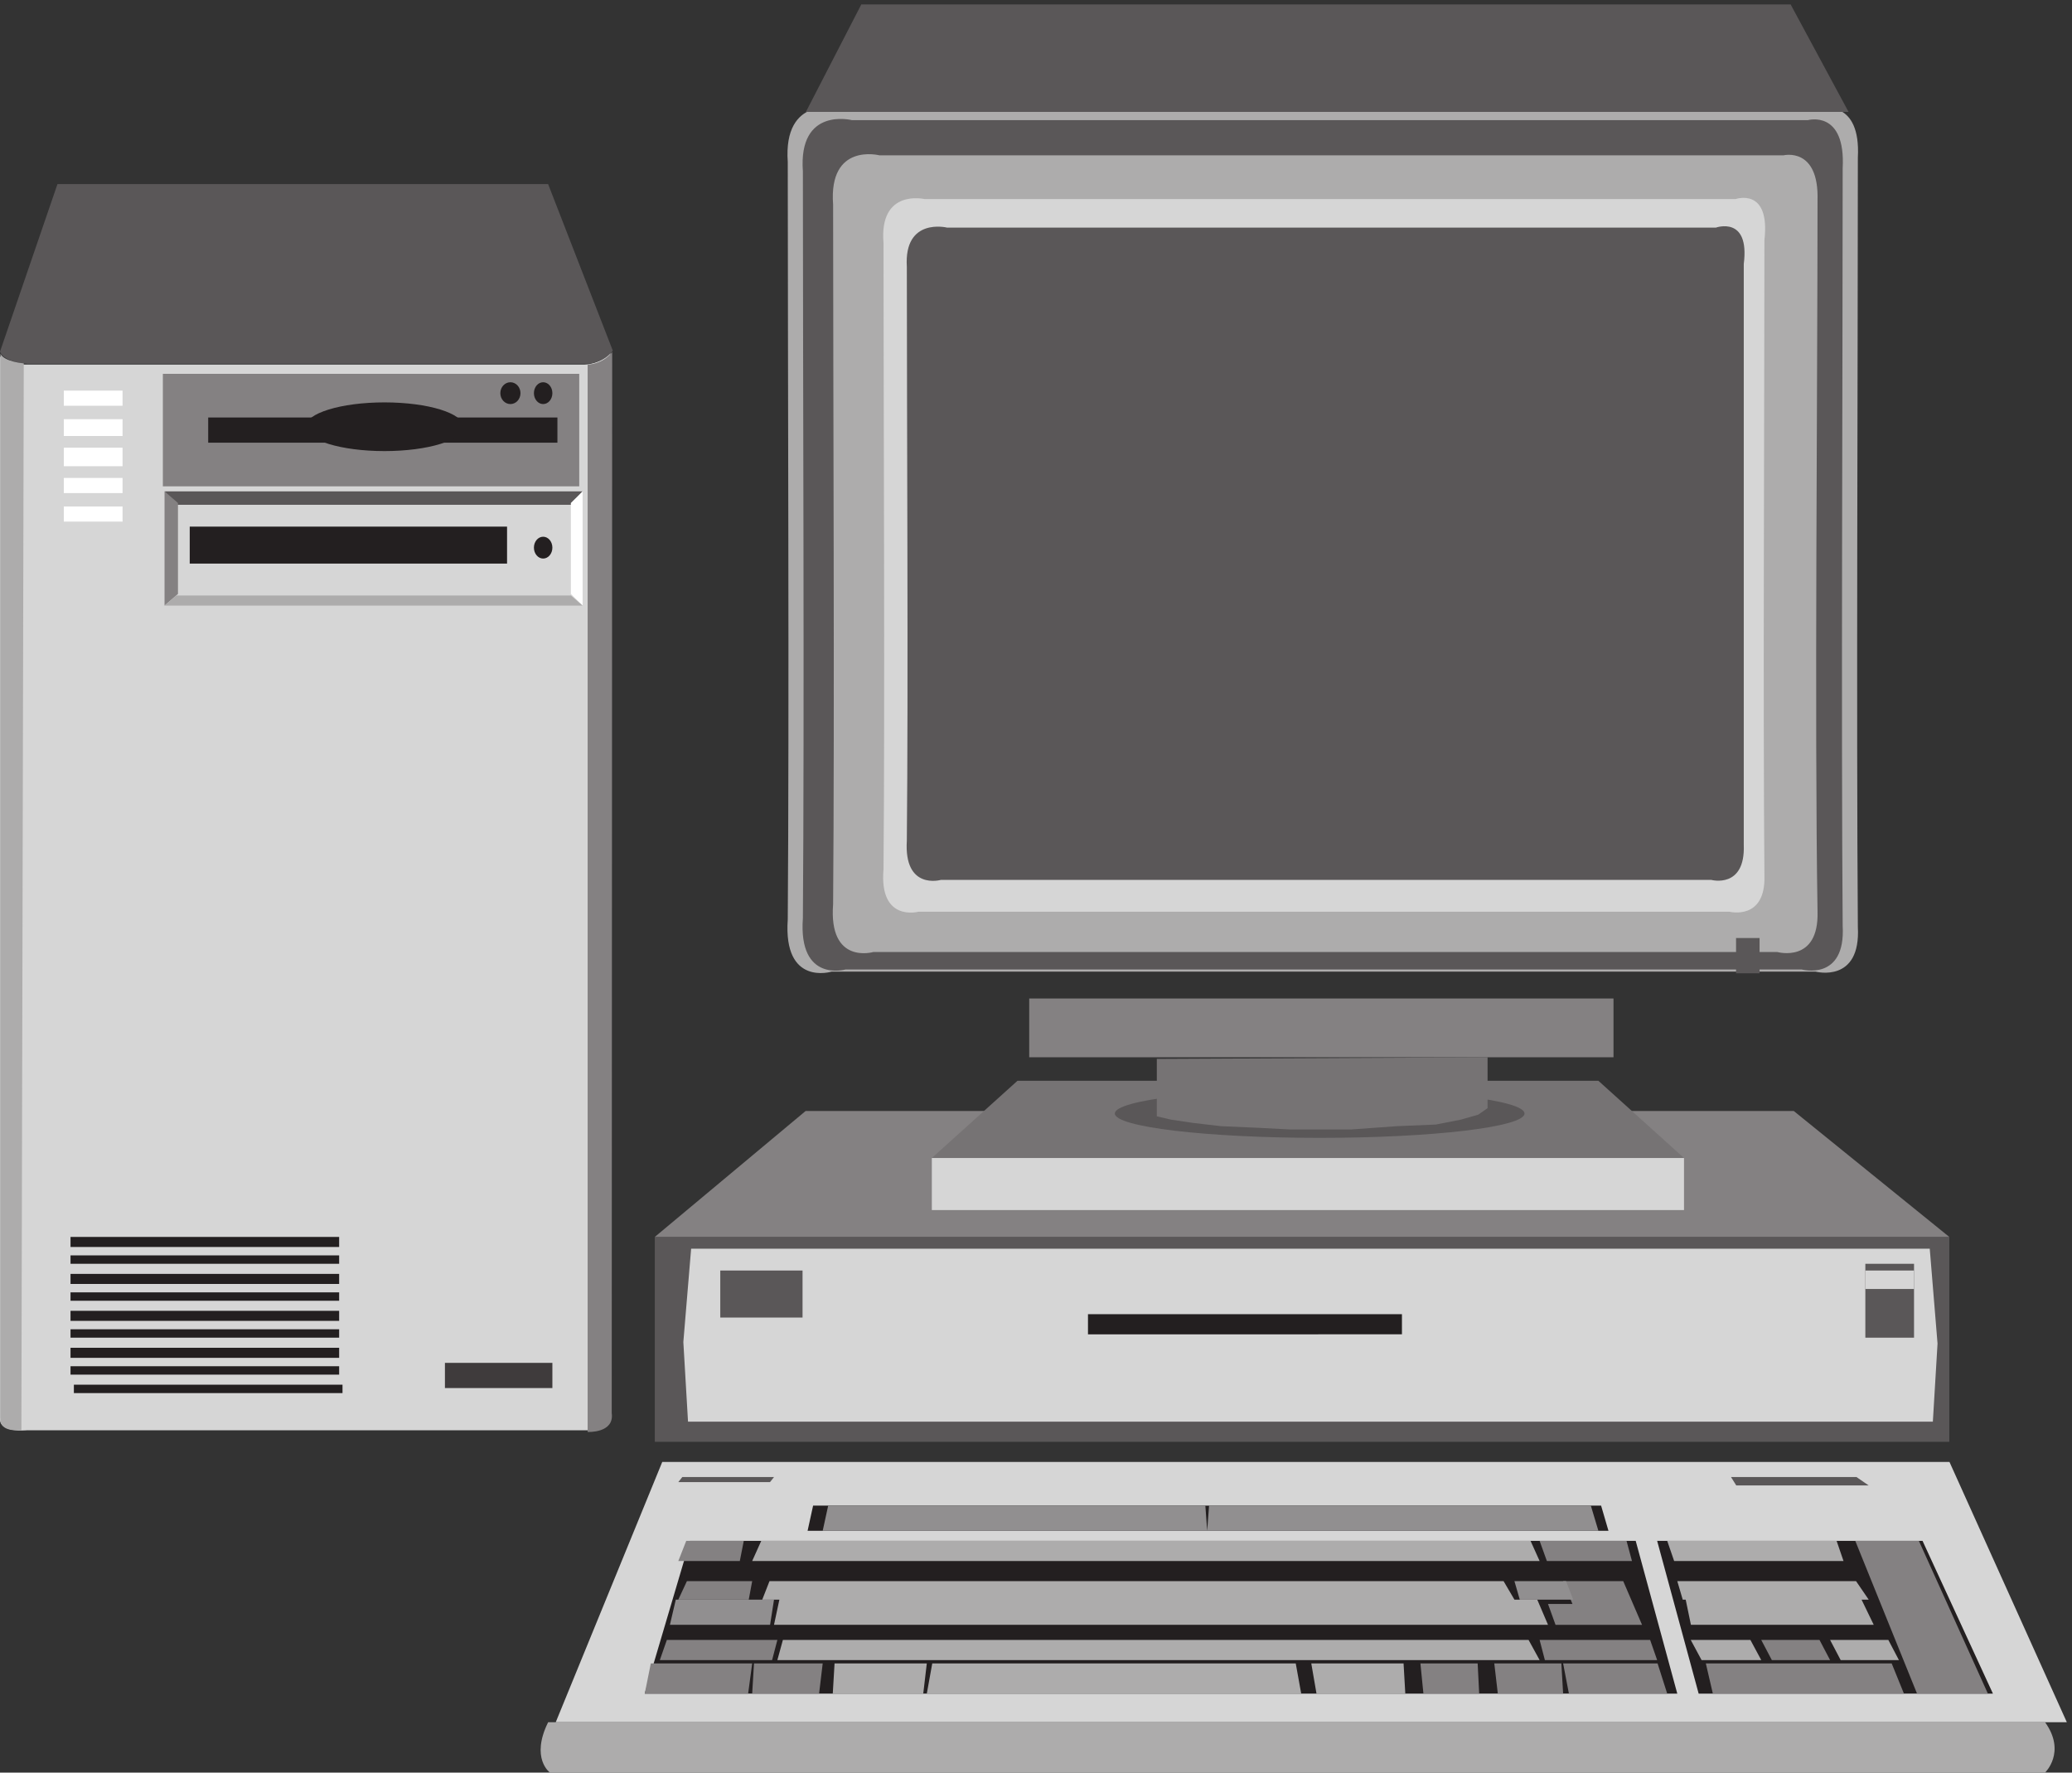 <svg xmlns="http://www.w3.org/2000/svg" xml:space="preserve" width="246.2" height="210.6"><rect width="100%" height="100%" fill="#333333" stroke="none"/><path d="M591.66 277 496.5 44.5h1350L1741.66 277h-1150" style="fill:#d6d6d6;fill-opacity:1;fill-rule:evenodd;stroke:none" transform="matrix(.133 0 0 -.133 0 210.533)"/><path d="M1780.5 70h-262.9l-37.1 136.5h237.1L1780.5 70m-319.16 136.5L1498.5 70H576l40.391 136.5h844.949" style="fill:#231f20;fill-opacity:1;fill-rule:evenodd;stroke:none" transform="matrix(.133 0 0 -.133 0 210.533)"/><path d="M489.711 44.5c-15.981-32.344 1.598-45 1.598-45H1827.06s19.17 18.281 0 45H489.711" style="fill:#adacac;fill-opacity:1;fill-rule:evenodd;stroke:none" transform="matrix(.133 0 0 -.133 0 210.533)"/><path d="m721.5 215.5 4.934 22.5h703.986l6.58-22.5H721.5" style="fill:#231f20;fill-opacity:1;fill-rule:evenodd;stroke:none" transform="matrix(.133 0 0 -.133 0 210.533)"/><path d="M609.563 263.5 606 259h81.938l3.562 4.5h-81.937m936.937 0 4.67-7.5h118.33l-10.9 7.5h-112.1" style="fill:#5a5758;fill-opacity:1;fill-rule:evenodd;stroke:none" transform="matrix(.133 0 0 -.133 0 210.533)"/><path d="M832.871 97 828 70h334.5l-4.87 27H832.871m-87.285 0L744 70h80.832L828 97h-82.414m508.364 0 1.55-27h-79.33l-4.67 27h82.45" style="fill:#adacac;fill-opacity:1;fill-rule:evenodd;stroke:none" transform="matrix(.133 0 0 -.133 0 210.533)"/><path d="M673.617 97 672 70h59.77L735 97h-61.383m646.533 0 1.35-27h-49.81L1269 97h51.15m74.77 0 1.58-27h-58.35L1335 97h59.92m85.97 0 8.61-27h-87.83l-5.17 27h84.39m-899.456 0L576 70h92.379L672 97h-90.566m14.336 21-6.27-18h100.301l4.699 18h-98.73" style="fill:#848182;fill-opacity:1;fill-rule:evenodd;stroke:none" transform="matrix(.133 0 0 -.133 0 210.533)"/><path d="m603.766 154-5.266-22.5h89.492L691.5 154h-87.734" style="fill:#918f90;fill-opacity:1;fill-rule:evenodd;stroke:none" transform="matrix(.133 0 0 -.133 0 210.533)"/><path d="M613.676 170.5 606 154h62.93l3.07 16.5h-58.324m-.586 36-7.09-18h54.953l3.547 18h-51.41m861.14-88.5 6.27-18h-100.3l-4.7 18h98.73m-7.23 13.5h-77.28l-6.72 18.613h21.84l-8.4 20.387h53.76l16.8-39m-13.85 75 4.85-18h-76.03l-6.47 18h77.65" style="fill:#848182;fill-opacity:1;fill-rule:evenodd;stroke:none" transform="matrix(.133 0 0 -.133 0 210.533)"/><path d="m1399.14 170.5 6.36-16.5h-47.73l-4.77 16.5h46.14" style="fill:#918f90;fill-opacity:1;fill-rule:evenodd;stroke:none" transform="matrix(.133 0 0 -.133 0 210.533)"/><path d="m699.434 118-4.934-18h681l-9.87 18H699.434m-3.133 36-4.801-22.5H1383l-9.61 22.5H696.301m-8.84 16.5L681 154h672l-9.69 16.5H687.461m-7.356 36-8.105-18h703.5l-8.11 18H680.105" style="fill:#adacac;fill-opacity:1;fill-rule:evenodd;stroke:none" transform="matrix(.133 0 0 -.133 0 210.533)"/><path d="m735 215.5 4.906 22.5h336.954l1.64-22.5H735m343.5 0 1.69 22.5h341.06l6.75-22.5h-349.5" style="fill:#918f90;fill-opacity:1;fill-rule:evenodd;stroke:none" transform="matrix(.133 0 0 -.133 0 210.533)"/><path d="M1690.04 97 1701 70h-170.73L1524 97h166.04m-64.5 21 9.46-18h-52.04l-9.46 18h52.04" style="fill:#848182;fill-opacity:1;fill-rule:evenodd;stroke:none" transform="matrix(.133 0 0 -.133 0 210.533)"/><path d="m1687.04 118 9.46-18h-52.04l-9.46 18h52.04m-123.23 0 9.69-18h-53.31l-9.69 18h53.31" style="fill:#adacac;fill-opacity:1;fill-rule:evenodd;stroke:none" transform="matrix(.133 0 0 -.133 0 210.533)"/><path d="M1714.32 206.5 1776 70h-63.31l-55.19 136.5h56.82" style="fill:#848182;fill-opacity:1;fill-rule:evenodd;stroke:none" transform="matrix(.133 0 0 -.133 0 210.533)"/><path d="m1658.21 170.5 11.29-16.5h-166.16l-4.84 16.5h159.71m4.9-16.5 10.89-22.5h-163.33L1506 154h157.11m-22.29 52.5 6.18-18h-151.32l-6.18 18h151.32" style="fill:#adacac;fill-opacity:1;fill-rule:evenodd;stroke:none" transform="matrix(.133 0 0 -.133 0 210.533)"/><path d="M585 478h1156.5V295H585v183" style="fill:#5a5758;fill-opacity:1;fill-rule:evenodd;stroke:none" transform="matrix(.133 0 0 -.133 0 210.533)"/><path d="m585 478 134.738 112.5h882.812L1741.5 478H585" style="fill:#848182;fill-opacity:1;fill-rule:evenodd;stroke:none" transform="matrix(.133 0 0 -.133 0 210.533)"/><path d="M1504.5 376h27v-13.5h-27V376m-507 78h13.5v-6h-13.5v6m289.5-91.5h10.5V331H1287v31.5m10.5 0h9V331h-9v31.5m9 0h22.5V331h-22.5v31.5m22.5 0h15V331h-15v31.5m15 0h10.5V331H1344v31.5m10.5 0h9V331h-9v31.5m9 0h15V331h-15v31.5m18 0h21V331h-21v31.5m21 0h13.5V331h-13.5v31.5m13.5 0h16.5V331H1416v31.5m16.5 0h9V331h-9v31.5m9 0h15V331h-15v31.5m15 0h10.5V331h-10.5v31.5m10.5 0h13.5V331H1467v31.5" style="fill:#231f20;fill-opacity:1;fill-rule:evenodd;stroke:none" transform="matrix(.133 0 0 -.133 0 210.533)"/><path d="M617.461 467.5H1724.04l6.96-84.77-4.18-69.73H614.676l-4.176 71.098 6.961 83.402" style="fill:#d6d6d6;fill-opacity:1;fill-rule:evenodd;stroke:none" transform="matrix(.133 0 0 -.133 0 210.533)"/><path d="M1666.5 454h43.5v-66h-43.5v66" style="fill:#5a5758;fill-opacity:1;fill-rule:evenodd;stroke:none" transform="matrix(.133 0 0 -.133 0 210.533)"/><path d="M1666.5 448h43.5v-16.5h-43.5V448" style="fill:#d6d6d6;fill-opacity:1;fill-rule:evenodd;stroke:none" transform="matrix(.133 0 0 -.133 0 210.533)"/><path d="M972 409h280.5v-18H972v18" style="fill:#231f20;fill-opacity:1;fill-rule:evenodd;stroke:none" transform="matrix(.133 0 0 -.133 0 210.533)"/><path d="m832.5 548.5 76.523 69h518.957l76.52-69h-672" style="fill:#767374;fill-opacity:1;fill-rule:evenodd;stroke:none" transform="matrix(.133 0 0 -.133 0 210.533)"/><path d="M1362 588.25c0-12.012-81.93-21.75-183-21.75s-183 9.738-183 21.75S1077.93 610 1179 610s183-9.738 183-21.75" style="fill:#5a5758;fill-opacity:1;fill-rule:evenodd;stroke:none" transform="matrix(.133 0 0 -.133 0 210.533)"/><path d="M1329 634.102v-41.043l-8.4-5.868-15.41-4.394-22.4-4.399-35.02-1.464-40.61-2.934h-54.62l-28.01 1.465-33.61 1.469-25.21 2.929-19.6 2.934-12.61 2.93v51.308L1329 638.5v-4.398" style="fill:#767374;fill-opacity:1;fill-rule:evenodd;stroke:none" transform="matrix(.133 0 0 -.133 0 210.533)"/><path d="M919.5 691h522v-52.5h-522V691" style="fill:#848182;fill-opacity:1;fill-rule:evenodd;stroke:none" transform="matrix(.133 0 0 -.133 0 210.533)"/><path d="M748.445 1486.17s-48.847 11.99-44.66-47.95c0-179.81 1.395-494.15 0-676.622-4.187-59.938 39.078-46.621 39.078-46.621h879.267s40.47-10.653 37.68 39.961c-1.4 183.804 0 504.802 0 687.282 2.79 51.94-32.1 43.95-32.1 43.95H748.445" style="fill:#adacac;fill-opacity:1;fill-rule:evenodd;stroke:none" transform="matrix(.133 0 0 -.133 0 210.533)"/><path d="M760.996 1475.65s-47.926 12.13-43.699-45.82c0-177.89 1.41-486.51 0-667.096-4.227-57.953 38.062-45.824 38.062-45.824H1609.6s39.47-10.777 36.65 39.086c-1.41 181.934 0 497.294 0 676.534 2.82 52.56-31.01 43.12-31.01 43.12H760.996" style="fill:#5a5758;fill-opacity:1;fill-rule:evenodd;stroke:none" transform="matrix(.133 0 0 -.133 0 210.533)"/><path d="M785.656 1444.21s-45.492 11.64-41.355-44c0-165.64 1.379-456.788 0-625.011-4.137-54.347 35.84-42.699 35.84-42.699h807.809s37.21-10.355 35.84 36.23c-2.76 170.809 0 467.14 0 635.36 1.37 47.88-30.33 40.12-30.33 40.12H785.656" style="fill:#adacac;fill-opacity:1;fill-rule:evenodd;stroke:none" transform="matrix(.133 0 0 -.133 0 210.533)"/><path d="M825.902 1405.14s-40.64 9.5-36.574-39.36c0-147.96 1.352-408.592 0-559.268-4.066-47.512 31.152-38.008 31.152-38.008h724.71s32.51-8.145 31.15 32.578c-1.35 152.031 0 418.088 0 567.408 5.42 47.51-25.73 36.65-25.73 36.65H825.902" style="fill:#d6d6d6;fill-opacity:1;fill-rule:evenodd;stroke:none" transform="matrix(.133 0 0 -.133 0 210.533)"/><path d="M846.031 1379.65s-38.629 9.46-35.867-35.15c0-136.56 1.379-374.512 0-512.418-2.762-44.617 30.352-35.152 30.352-35.152h688.394s30.36-8.114 28.98 31.093V1347.2c5.51 43.26-24.84 32.45-24.84 32.45H846.031M1551 745h21v-31.5h-21V745" style="fill:#5a5758;fill-opacity:1;fill-rule:evenodd;stroke:none" transform="matrix(.133 0 0 -.133 0 210.533)"/><path d="M832.5 548.5h672V502h-672v46.5" style="fill:#d6d6d6;fill-opacity:1;fill-rule:evenodd;stroke:none" transform="matrix(.133 0 0 -.133 0 210.533)"/><path d="M643.5 448H717v-42h-73.5v42M720 1483l49.5 96h830.25l51.75-96H720" style="fill:#5a5758;fill-opacity:1;fill-rule:evenodd;stroke:none" transform="matrix(.133 0 0 -.133 0 210.533)"/><path d="M22.465 1257.3s-18.64 0-22.371 7.47V316.5c-1.864-14 24.234-11.199 24.234-11.199H524.86s22.371 0 18.645 14.933l1.863 948.266c-8.39-11.2-23.301-11.2-23.301-11.2H22.465" style="fill:#d6d6d6;fill-opacity:1;fill-rule:evenodd;stroke:none" transform="matrix(.133 0 0 -.133 0 210.533)"/><path d="M525 1257.29V303.793s24-1.293 21.516 16.812l.414 947.895c-8.688-11.21-21.93-11.21-21.93-11.21" style="fill:#848182;fill-opacity:1;fill-rule:evenodd;stroke:none" transform="matrix(.133 0 0 -.133 0 210.533)"/><path d="M24.594 1258s-20.711.86-24.594 10.82l51.34 149.68h438.348l57.812-148.82c-8.629-11.68-23.297-11.68-23.297-11.68H24.593" style="fill:#5a5758;fill-opacity:1;fill-rule:evenodd;stroke:none" transform="matrix(.133 0 0 -.133 0 210.533)"/><path d="M397.5 365.5h96V343h-96v22.5" style="fill:#3f3b3c;fill-opacity:1;fill-rule:evenodd;stroke:none" transform="matrix(.133 0 0 -.133 0 210.533)"/><path d="M163.5 1177H198v-22.5h-34.5v22.5" style="fill:#231f20;fill-opacity:1;fill-rule:evenodd;stroke:none" transform="matrix(.133 0 0 -.133 0 210.533)"/><path d="M163.5 1177H198v-22.5h-34.5z" style="fill:none;stroke:#231f20;stroke-width:7.5;stroke-linecap:butt;stroke-linejoin:miter;stroke-miterlimit:10;stroke-dasharray:none;stroke-opacity:1" transform="matrix(.133 0 0 -.133 0 210.533)"/><path d="M166.5 1177h27v-22.5h-27v22.5" style="fill:#b2b1b1;fill-opacity:1;fill-rule:evenodd;stroke:none" transform="matrix(.133 0 0 -.133 0 210.533)"/><path d="M166.5 1177h27v-22.5h-27z" style="fill:none;stroke:#231f20;stroke-width:7.5;stroke-linecap:butt;stroke-linejoin:miter;stroke-miterlimit:10;stroke-dasharray:none;stroke-opacity:1" transform="matrix(.133 0 0 -.133 0 210.533)"/><path d="M145.5 1249v-100.5h372V1249h-372" style="fill:#848182;fill-opacity:1;fill-rule:evenodd;stroke:none" transform="matrix(.133 0 0 -.133 0 210.533)"/><path d="m21.227 1258.38-2.122-952.864S-1.273 302.5.425 316.715V1267c3.395-7.32 20.802-8.62 20.802-8.62" style="fill:#adacac;fill-opacity:1;fill-rule:evenodd;stroke:none" transform="matrix(.133 0 0 -.133 0 210.533)"/><path d="M57 1234h52.5v-13.5H57v13.5" style="fill:#fff;fill-opacity:1;fill-rule:evenodd;stroke:none" transform="matrix(.133 0 0 -.133 0 210.533)"/><path d="M159 1132h351v-81H159v81" style="fill:#d6d6d6;fill-opacity:1;fill-rule:evenodd;stroke:none" transform="matrix(.133 0 0 -.133 0 210.533)"/><path d="M147 1144h373.5l-10.375-12h-352.75L147 1144" style="fill:#5a5758;fill-opacity:1;fill-rule:evenodd;stroke:none" transform="matrix(.133 0 0 -.133 0 210.533)"/><path d="m147 1144 12-10.37v-81.26L147 1042v102" style="fill:#848182;fill-opacity:1;fill-rule:evenodd;stroke:none" transform="matrix(.133 0 0 -.133 0 210.533)"/><path d="m510 1133.63 10.5 10.37v-102l-10.5 10.37v81.26" style="fill:#fff;fill-opacity:1;fill-rule:evenodd;stroke:none" transform="matrix(.133 0 0 -.133 0 210.533)"/><path d="M157.375 1051h352.75l10.375-9H147l10.375 9" style="fill:#adacac;fill-opacity:1;fill-rule:evenodd;stroke:none" transform="matrix(.133 0 0 -.133 0 210.533)"/><path d="M169.5 1112.5H453v-33H169.5v33m324-18.75c0-5.39-3.695-9.75-8.25-9.75s-8.25 4.36-8.25 9.75 3.695 9.75 8.25 9.75 8.25-4.36 8.25-9.75M186 1210h312v-22.5H186v22.5" style="fill:#231f20;fill-opacity:1;fill-rule:evenodd;stroke:none" transform="matrix(.133 0 0 -.133 0 210.533)"/><path d="M414 1201.75c0-12.01-31.562-21.75-70.5-21.75-38.937 0-70.5 9.74-70.5 21.75s31.563 21.75 70.5 21.75c38.938 0 70.5-9.74 70.5-21.75m79.5 30c0-5.39-3.695-9.75-8.25-9.75s-8.25 4.36-8.25 9.75 3.695 9.75 8.25 9.75 8.25-4.36 8.25-9.75m-28.5 0c0-5.39-4.027-9.75-9-9.75-4.969 0-9 4.36-9 9.75s4.031 9.75 9 9.75c4.973 0 9-4.36 9-9.75" style="fill:#231f20;fill-opacity:1;fill-rule:evenodd;stroke:none" transform="matrix(.133 0 0 -.133 0 210.533)"/><path d="M57 1208.5h52.5v-15H57v15m0-25.5h52.5v-16.5H57v16.5m0-27h52.5v-13.5H57v13.5m0-25.5h52.5V1117H57v13.5" style="fill:#fff;fill-opacity:1;fill-rule:evenodd;stroke:none" transform="matrix(.133 0 0 -.133 0 210.533)"/><path d="M63 478h240v-9H63v9m0-16.5h240V454H63v7.5m0-16.5h240v-9H63v9m0-16.5h240V421H63v7.5m0-16.5h240v-9H63v9m0-16.5h240V388H63v7.5m0-16.5h240v-9H63v9m0-16.5h240V355H63v7.5m3-16.5h240v-7.5H66v7.5" style="fill:#231f20;fill-opacity:1;fill-rule:evenodd;stroke:none" transform="matrix(.133 0 0 -.133 0 210.533)"/></svg>
